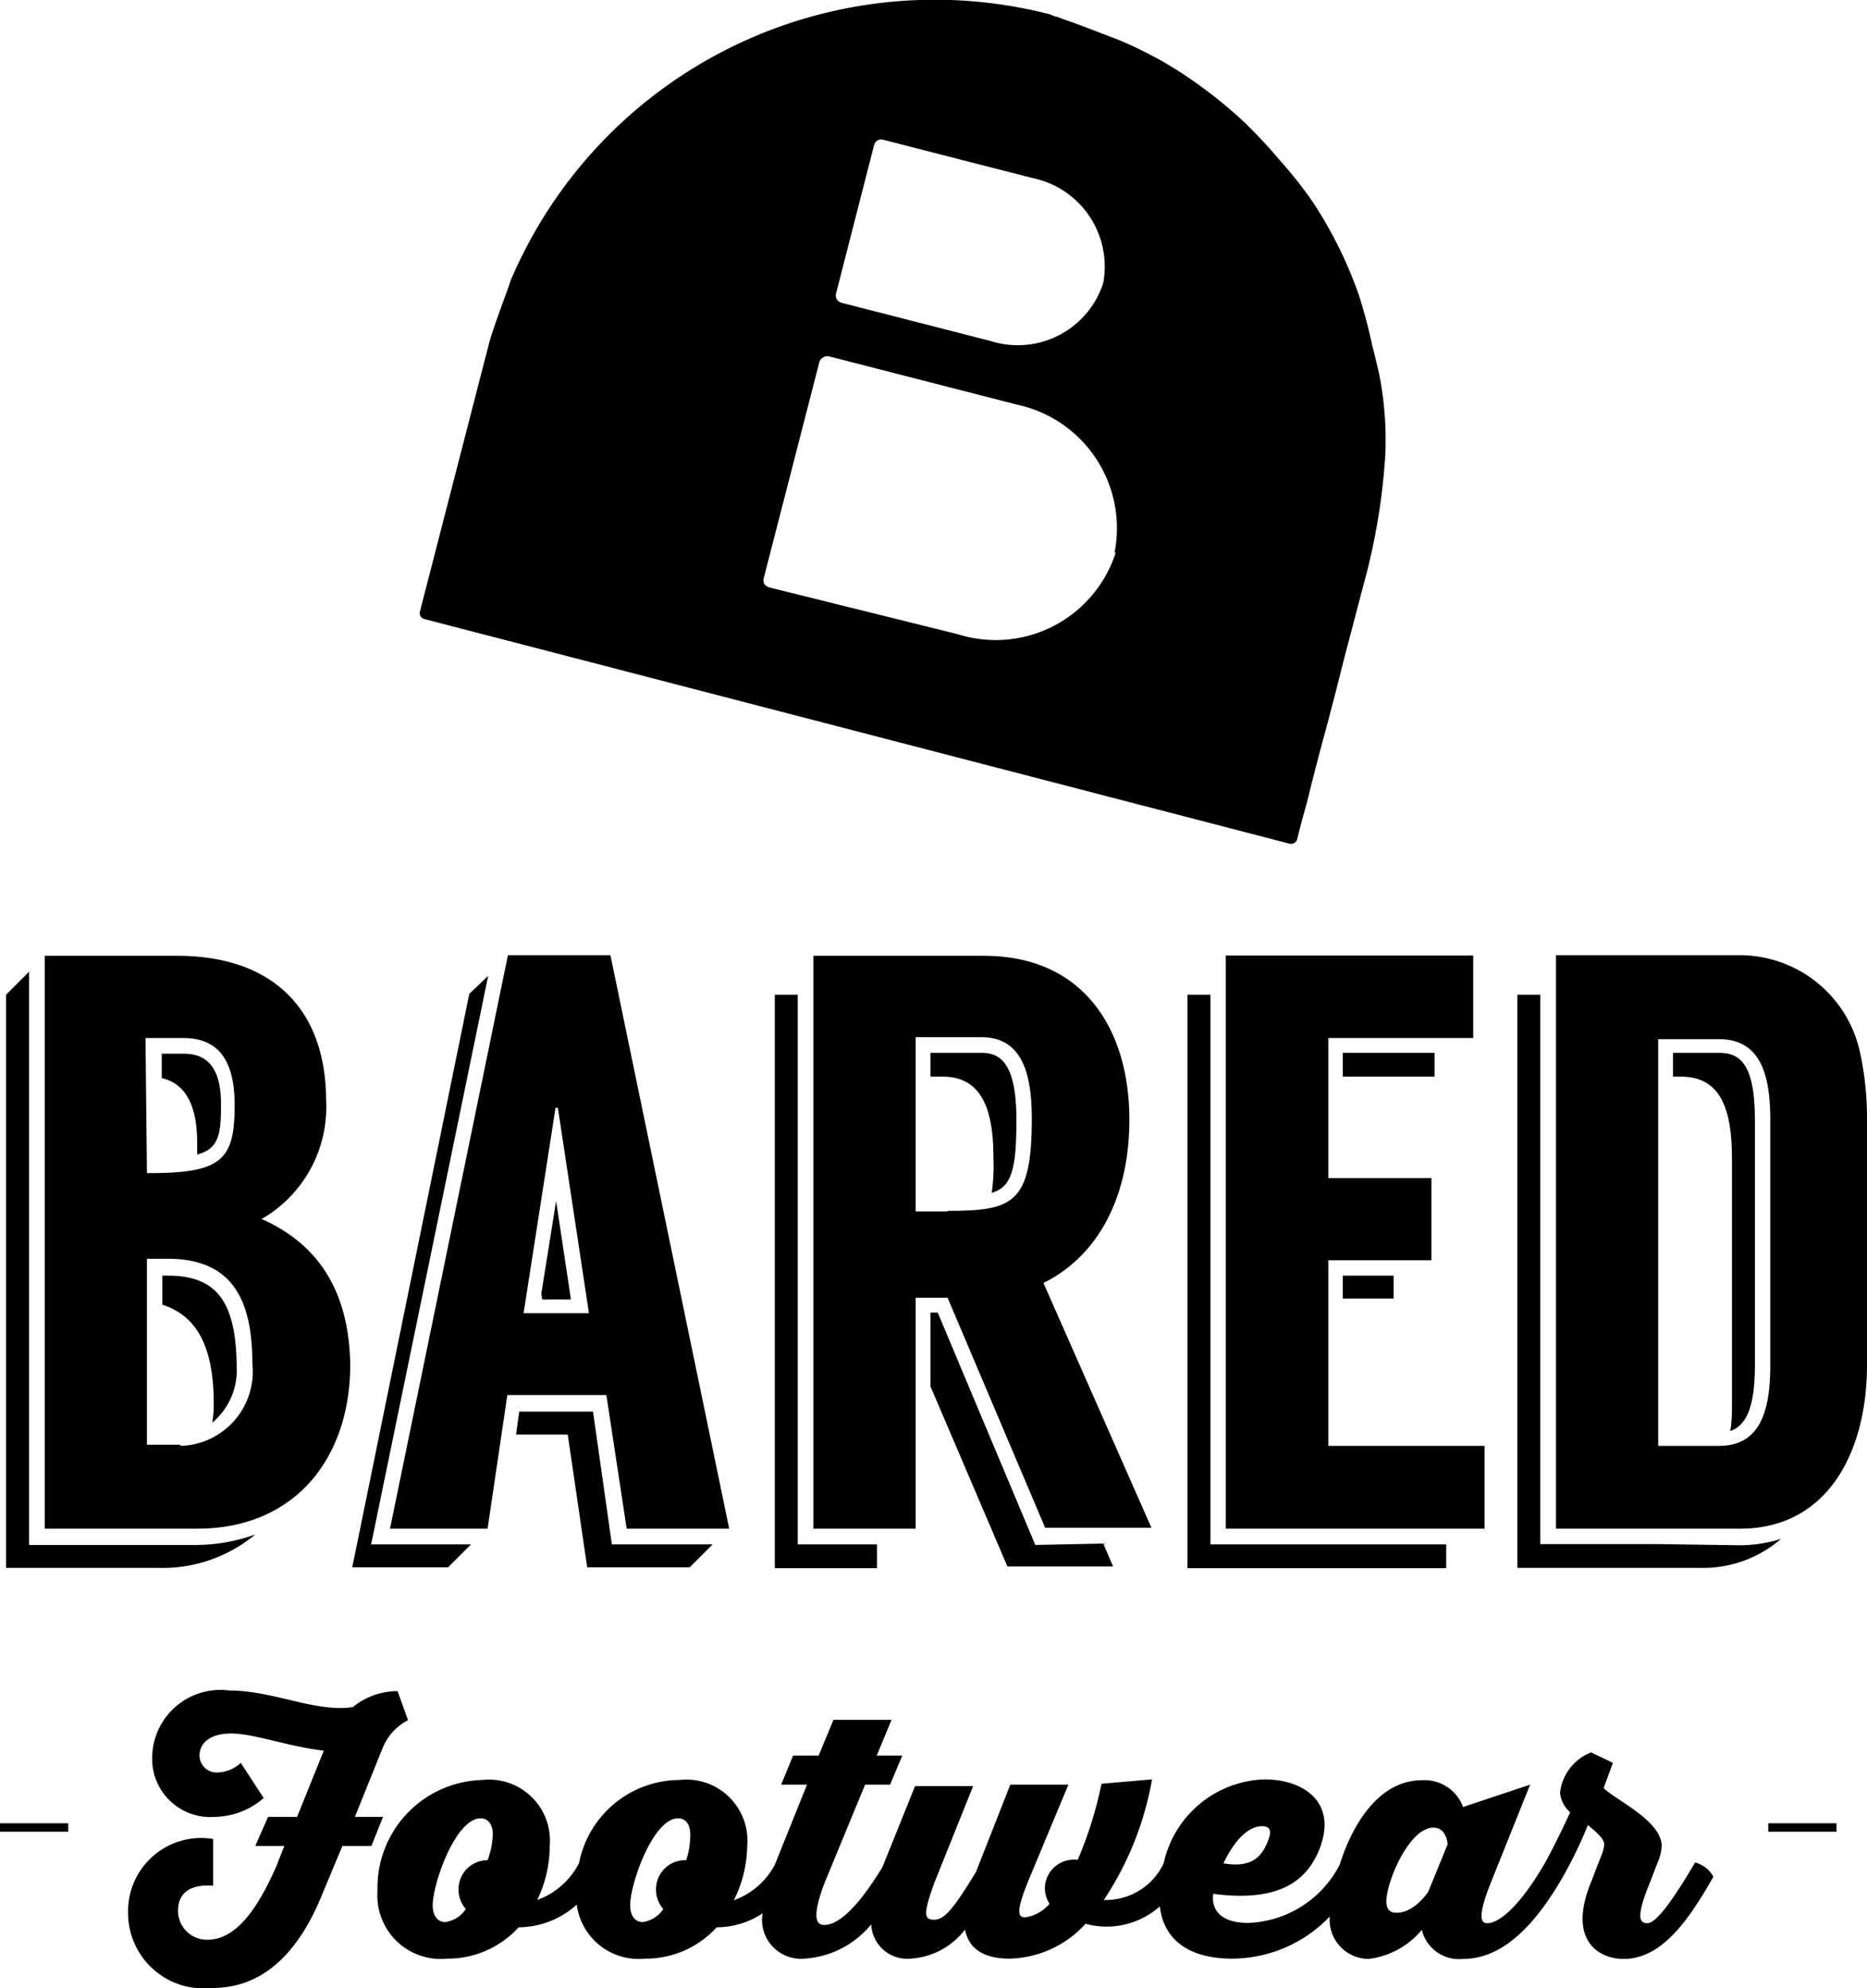 <svg viewBox="0 0 64.29 68.43" xmlns="http://www.w3.org/2000/svg"><path d="M12.22,42.42a4.44,4.44,0,0,0,2.22-4.06c0-3.18-1.86-5-5.13-5H4.75V53.08H10c3.41,0,5.27-2.48,5.27-5.64C15.23,44.71,14,43.21,12.22,42.42Zm-4-6.23h1.3c1.29,0,1.77.88,1.77,2.31,0,1.86-.42,2.34-2.9,2.34H8.27Zm1.18,14H8.27v-6.4H9c2.25,0,2.9,1.47,2.9,3.61A2.56,2.56,0,0,1,9.45,50.23Z" transform="translate(-3.21 -0.46)"></path><path d="M9,44.37h-.2v1c1.35.43,1.77,1.72,1.77,3.42a4,4,0,0,1-.05.64,2.35,2.35,0,0,0,.84-1.94C11.34,45.27,10.67,44.37,9,44.37Z" transform="translate(-3.21 -0.46)"></path><path d="M10,39.8v.4c.79-.2.82-.79.82-1.75s-.29-1.72-1.27-1.72H8.78v.84C9.65,37.77,10,38.59,10,39.8Z" transform="translate(-3.21 -0.46)"></path><path d="M8.27,53.64H4.21V33.91l-.79.79V54.43H8.67A5,5,0,0,0,12,53.28a6.09,6.09,0,0,1-2.06.36Z" transform="translate(-3.21 -0.46)"></path><polygon points="18.64 44.53 18.67 44.73 19.66 44.73 19.15 41.34 18.64 44.53"></polygon><polygon points="16.81 33.59 16.16 34.21 12.13 53.95 15.43 53.95 16.22 53.16 12.78 53.16 16.81 33.59"></polygon><path d="M20.7,33.34,16.64,53.08H20l.68-4.6h3.41l.7,4.6h3.53L24.23,33.34Zm.54,12.32,1.1-7.07h.08l1.07,7.07Z" transform="translate(-3.21 -0.46)"></path><polygon points="20.42 48.59 17.88 48.59 17.77 49.38 19.55 49.38 20.22 53.95 23.75 53.95 24.54 53.16 21.07 53.16 20.42 48.59"></polygon><polygon points="27.47 34.24 26.68 34.24 26.68 53.98 30.2 53.98 30.2 53.16 27.47 53.16 27.47 34.24"></polygon><path d="M42.1,39c0-3.15-1.61-5.64-5-5.64H31.22V53.08h3.52V45.13c.14,0,.59,0,1.1,0l3.36,7.92h3.66l-3.72-8.43C40.83,43.8,42.1,41.91,42.1,39Zm-6.26,3.16h-1.1v-6H37c1.38,0,1.74,1.21,1.74,2.79C38.74,41.89,38.1,42.14,35.84,42.14Z" transform="translate(-3.21 -0.46)"></path><path d="M37,36.7H35.25v.82h.42c1.41,0,1.75,1.24,1.75,2.82a6.72,6.72,0,0,1-.06,1.18c.68-.2.85-.79.85-2.51C38.21,37,37.62,36.7,37,36.7Z" transform="translate(-3.21 -0.46)"></path><path d="M38.86,53.64l-3.36-8h-.25v2.54l2.65,6.2h3.64l-.34-.79Z" transform="translate(-3.21 -0.46)"></path><rect x="46.24" y="43.91" width="1.75" height="0.79"></rect><rect x="46.24" y="36.24" width="3.16" height="0.82"></rect><polygon points="45.74 43.38 49.29 43.38 49.29 40.55 45.74 40.55 45.74 35.73 50.73 35.73 50.73 32.89 42.21 32.89 42.21 52.62 51.12 52.62 51.12 49.77 45.74 49.77 45.74 43.38"></polygon><polygon points="41.68 34.24 40.89 34.24 40.89 53.98 49.8 53.98 49.8 53.16 41.68 53.16 41.68 34.24"></polygon><path d="M67.25,36.64a4.24,4.24,0,0,0-4.12-3.3H56.79V53.08h6.34c3,0,4.37-2.62,4.37-5.64V39A10.62,10.62,0,0,0,67.25,36.64Zm-3.08,10.8c0,1.58-.34,2.79-1.77,2.79H60.31v-14H62.4c1.43,0,1.77,1.21,1.77,2.79Z" transform="translate(-3.21 -0.46)"></path><path d="M60.31,53.61H56.25V34.7h-.79V54.43h6.35a4.1,4.1,0,0,0,2.73-1,4.78,4.78,0,0,1-1.41.22Z" transform="translate(-3.21 -0.46)"></path><path d="M62.4,36.7H60.82v.82h.28c1.41,0,1.75,1.21,1.75,2.82v8.43c0,.33,0,.64-.06.95.48-.17.85-.67.85-2.25V39C63.64,37,63.07,36.7,62.4,36.7Z" transform="translate(-3.21 -0.46)"></path><path d="M15.43,63l.94-2.33a1.89,1.89,0,0,1,.89-1l-.36-1a2.46,2.46,0,0,0-1.54.55c-1.25.2-2.74-.57-4.25-.57a2.35,2.35,0,0,0-2.66,2.35A2,2,0,0,0,10.6,63a2.61,2.61,0,0,0,1.69-.65l-.79-1.21a1.21,1.21,0,0,1-.77.33.59.59,0,0,1-.65-.58c0-.38.3-.76,1.09-.76s2,.46,3.19.59L13.44,63h-1L12,64h1l-.27.69c-.68,1.55-1.42,2.54-2.39,2.54a1,1,0,0,1-1-1c0-.32.12-.94,1.21-.86V63.76a2.52,2.52,0,0,0-2.93,2.53,2.6,2.6,0,0,0,2.89,2.6c1,0,2.65-.36,3.81-3.26L15,64h1l.4-1Z" transform="translate(-3.21 -0.46)"></path><path d="M61.58,64.57c-.85,1.45-1.37,2.09-1.64,2.09s-.42-.18.1-1.44l.25-.65a1.59,1.59,0,0,0,.14-.56c0-.88-1.56-1.57-2-2l.32-.87L58,60.78a1.7,1.7,0,0,0-1.07,1.38,1,1,0,0,0,.35.68c-.33.72-.64,1.33-.86,1.73h0c-.82,1.42-1.55,2.09-2,2.09-.17,0-.39-.11.14-1.43l1.34-3.34-2.31.77a1.41,1.41,0,0,0-1.42-.92c-1.49,0-2.4,1.54-2.83,2.91a3.69,3.69,0,0,1-3.14,2c-1.44,0-1.21-1-1.21-1,2.29.3,3.18-.47,3.61-1.43.74-1.72-.51-2.51-1.84-2.51a3.67,3.67,0,0,0-3.48,2.89,2.2,2.2,0,0,1-2.06,1.26,10.89,10.89,0,0,0,1.66-4.15l-1.74.15a13.42,13.42,0,0,1-.82,2.62,1,1,0,0,0-1.13.95,1,1,0,0,0,.16.56,1.35,1.35,0,0,1-.84.47c-.25,0-.32-.2.11-1.26L40,61.89H38l-1.18,3c-.77,1.27-1.09,1.65-1.44,1.65s-.39-.18,0-1.26l1.34-3.34h-2l-1.12,2.78c-.79,1.31-1.49,2-2,2-.24,0-.48-.16,0-1.44L33,61.89h.86l.42-1h-.88l.51-1.23h-2l-.51,1.23h-.88l-.41,1H31l-1.11,2.76a2.6,2.6,0,0,1-1.41,1.22A4.3,4.3,0,0,0,28.94,64a2.1,2.1,0,0,0-2.33-2.27,3.54,3.54,0,0,0-3.46,2.86,2.62,2.62,0,0,1-1.44,1.27A4.3,4.3,0,0,0,22.14,64a2.1,2.1,0,0,0-2.33-2.27,3.71,3.71,0,0,0-3.6,3.83,2.18,2.18,0,0,0,2.39,2.32,3.3,3.3,0,0,0,2.47-1.08,3,3,0,0,0,2-.78,2.15,2.15,0,0,0,2.35,1.86,3.3,3.3,0,0,0,2.47-1.08,2.85,2.85,0,0,0,1.58-.48,1.34,1.34,0,0,0,1.44,1.56,3.23,3.23,0,0,0,2.3-1.18,1.24,1.24,0,0,0,1.34,1.18,2.55,2.55,0,0,0,1.89-1c.13.67.66,1,1.53,1a3.64,3.64,0,0,0,2.62-1.2,2.76,2.76,0,0,0,2.56-.6c.12,1.09.93,1.8,2.49,1.8A4.67,4.67,0,0,0,49,66.43a1.35,1.35,0,0,0,1.34,1.46,2.83,2.83,0,0,0,1.83-1,1.32,1.32,0,0,0,1.42,1c1.44,0,2.56-1.3,3.44-2.83h0a15,15,0,0,0,.86-1.78c.3.26.56.46.56.68a1.23,1.23,0,0,1-.11.4l-.34.88c-.82,2,.25,2.65,1.12,2.65,1.31,0,2.24-1.33,3.09-2.83A1,1,0,0,0,61.58,64.57ZM46.67,63.32c.38,0,.28.31.2.51-.2.51-.52.94-1.53.77C45.34,64.6,45.89,63.32,46.67,63.32ZM20,64.49a1,1,0,0,0-1,1,1,1,0,0,0,.25.68,1,1,0,0,1-.71.45c-.26,0-.43-.22-.43-.57,0-.76.79-3,1.65-3,.22,0,.42.16.42.56A2.8,2.8,0,0,1,20,64.49Zm6.8,0a1,1,0,0,0-1,1,1,1,0,0,0,.25.68,1,1,0,0,1-.71.45c-.26,0-.43-.22-.43-.57,0-.76.79-3,1.65-3,.22,0,.42.16.42.56A2.8,2.8,0,0,1,26.84,64.49Zm25.59,1.09s-.47.72-1.08.72c-.23,0-.36-.1-.36-.4,0-.66.78-2.53,1.62-2.53.46,0,.49.57.49.57Z" transform="translate(-3.21 -0.46)"></path><path d="M50.69,13.28c-.07-.29-.14-.6-.23-.94A17.27,17.27,0,0,0,50,10.61a14.51,14.51,0,0,0-1.58-3.19A14.38,14.38,0,0,0,47.3,6a17.27,17.27,0,0,0-1.23-1.32,15.25,15.25,0,0,0-1.39-1.16,14.72,14.72,0,0,0-1.53-1c-.51-.27-1-.53-1.66-.78s-1.19-.46-1.75-.65l-.12-.05c-.1,0-.21-.08-.31-.1a15.87,15.87,0,0,0-18.53,9.21c0,.07-.58,1.55-.73,2.13l-2.38,9.23a.21.21,0,0,0,.16.26L47.61,29.5a.22.22,0,0,0,.27-.16l.07-.28.07-.28.2-.72.18-.73.26-1,.27-1,.29-1.11.28-1.11.66-2.51a22,22,0,0,0,.75-4.44A11.61,11.61,0,0,0,50.69,13.28ZM32,10.56l1.31-5.11a.25.25,0,0,1,.31-.18l5.15,1.32h0a3.11,3.11,0,0,1,2.43,3.61,3.09,3.09,0,0,1-3.87,2l-5.15-1.32A.26.26,0,0,1,32,10.56Zm9.63,8.92a4.34,4.34,0,0,1-5.44,2.81l-6.49-1.61h0a.34.34,0,0,1-.18-.13.36.36,0,0,1,0-.23l1.9-7.38a.29.29,0,0,1,.35-.21l6.47,1.66h0A4.35,4.35,0,0,1,41.59,19.48Z" transform="translate(-3.21 -0.46)"></path><rect y="62.76" width="2.35" height="0.29"></rect><rect x="60.89" y="62.76" width="2.35" height="0.29"></rect></svg>